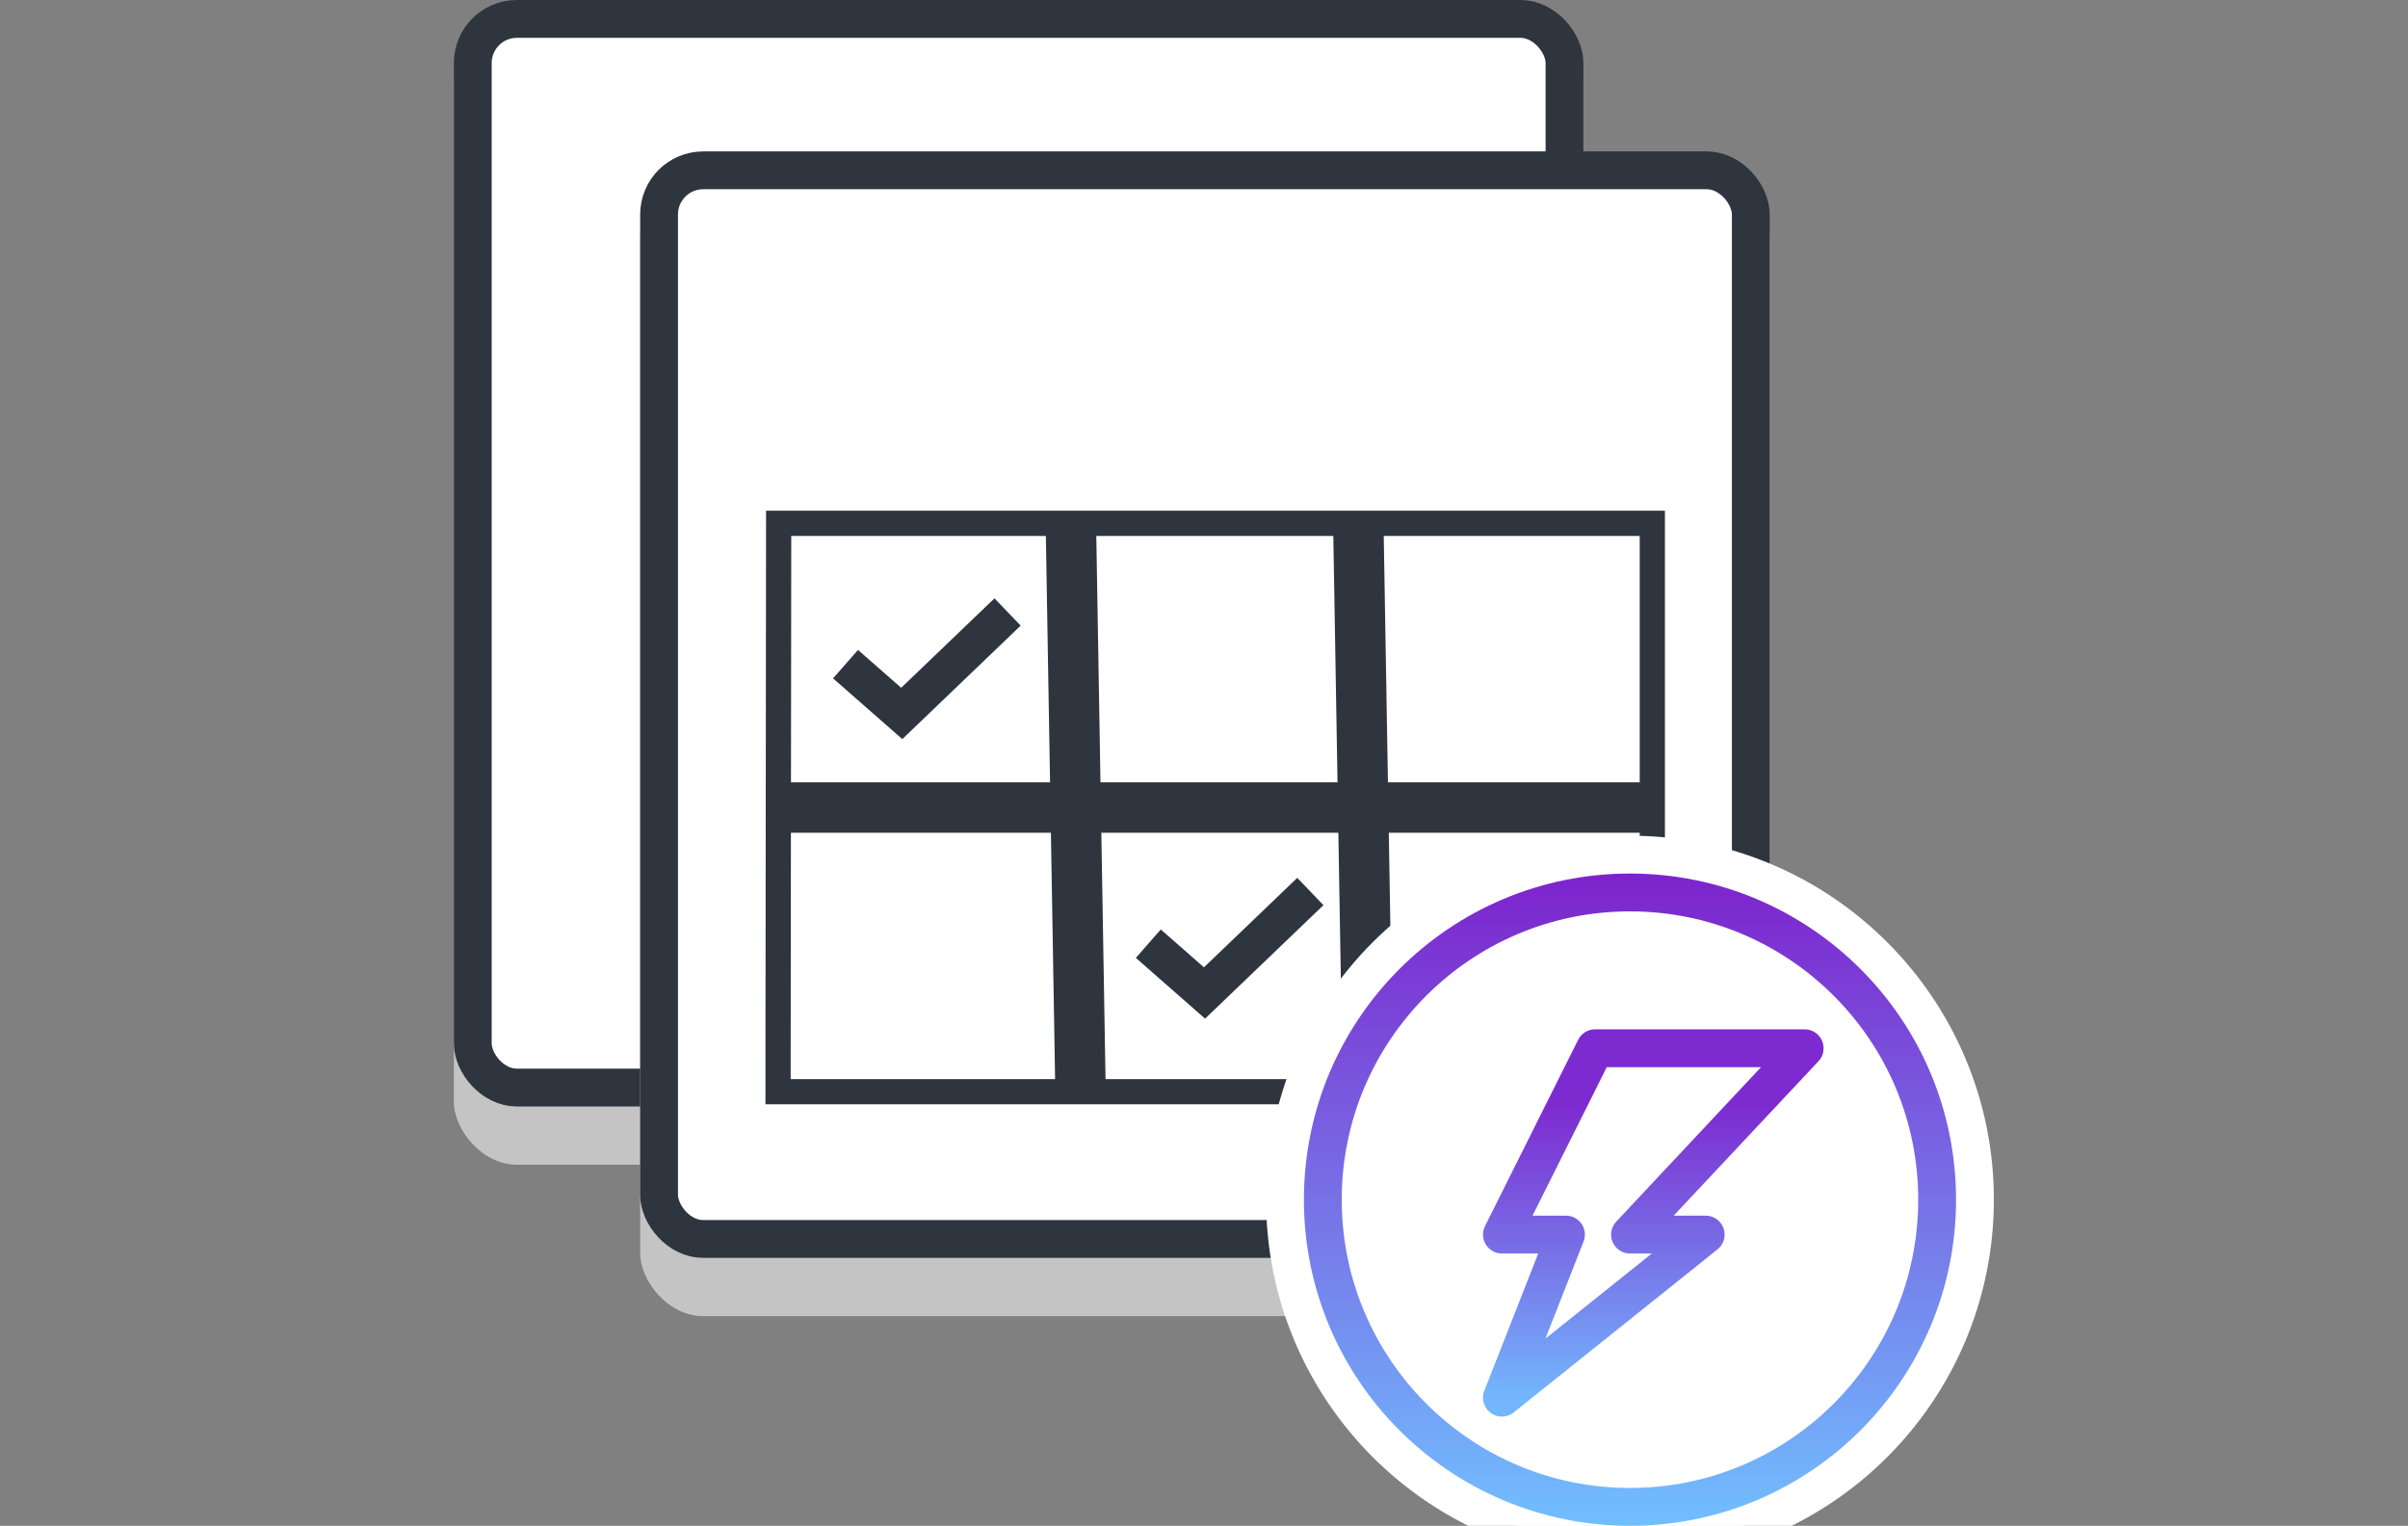 <svg width="191" height="121" viewBox="0 0 191 121" fill="none" xmlns="http://www.w3.org/2000/svg">
<rect x="0" y="0" width="191" height="121" fill="#808080" stroke="none"/>
<g clip-path="url(#clip0_8600_62357)">
<rect x="36" y="1.847" width="89.595" height="90.519" rx="5" fill="#C4C4C4"/>
<rect x="37.5" y="1.5" width="86.595" height="84.748" rx="3.5" fill="white" stroke="#2F353F" stroke-width="3"/>
<path d="M98.472 62.83L102.929 66.74L111.324 58.692" stroke="#2F353F" stroke-width="3"/>
<rect x="50.777" y="13.855" width="89.595" height="90.519" rx="5" fill="#C4C4C4"/>
<rect x="52.277" y="13.507" width="86.595" height="84.748" rx="3.5" fill="white" stroke="#2F353F" stroke-width="3"/>
<path d="M84.706 86.576H61.715V84.079L61.736 65.04H84.34L84.706 86.576ZM84.306 63.04H61.739L61.763 41.504H83.94L84.306 63.04ZM108.741 41.504H131.06V63.04H109.107L108.741 41.504ZM109.141 65.04H131.06V86.576H109.507L109.141 65.04ZM107.141 65.04L107.506 86.576H86.706L86.34 65.04H107.141ZM107.107 63.04H86.306L85.941 41.504H106.741L107.107 63.04Z" fill="white" stroke="#2F353F" stroke-width="2"/>
<path d="M67.067 52.669L71.525 56.58L79.92 48.532" stroke="#2F353F" stroke-width="3"/>
<path d="M91.083 74.837L95.541 78.748L103.936 70.7" stroke="#2F353F" stroke-width="3"/>
<circle cx="129.288" cy="95.138" r="27.363" fill="white" stroke="white" stroke-width="3"/>
<circle cx="129.288" cy="95.138" r="24.363" fill="white" stroke="url(#paint0_linear_8600_62357)" stroke-width="3"/>
<path d="M126.52 83.13H143.146L129.291 97.908H135.295L119.131 110.84L124.211 97.908H119.131L126.52 83.13Z" stroke="url(#paint1_linear_8600_62357)" stroke-width="3" stroke-linecap="round" stroke-linejoin="round"/>
</g>
<defs>
<linearGradient id="paint0_linear_8600_62357" x1="129.288" y1="69.275" x2="129.288" y2="121" gradientUnits="userSpaceOnUse">
<stop stop-color="#7D23CD"/>
<stop offset="1" stop-color="#71BFFF"/>
</linearGradient>
<linearGradient id="paint1_linear_8600_62357" x1="126.289" y1="87.748" x2="126.289" y2="110.84" gradientUnits="userSpaceOnUse">
<stop stop-color="#7D2BD0"/>
<stop offset="1" stop-color="#73B6FD"/>
</linearGradient>
<clipPath id="clip0_8600_62357">
<rect width="191" height="121" fill="white"/>
</clipPath>
</defs>
</svg>
